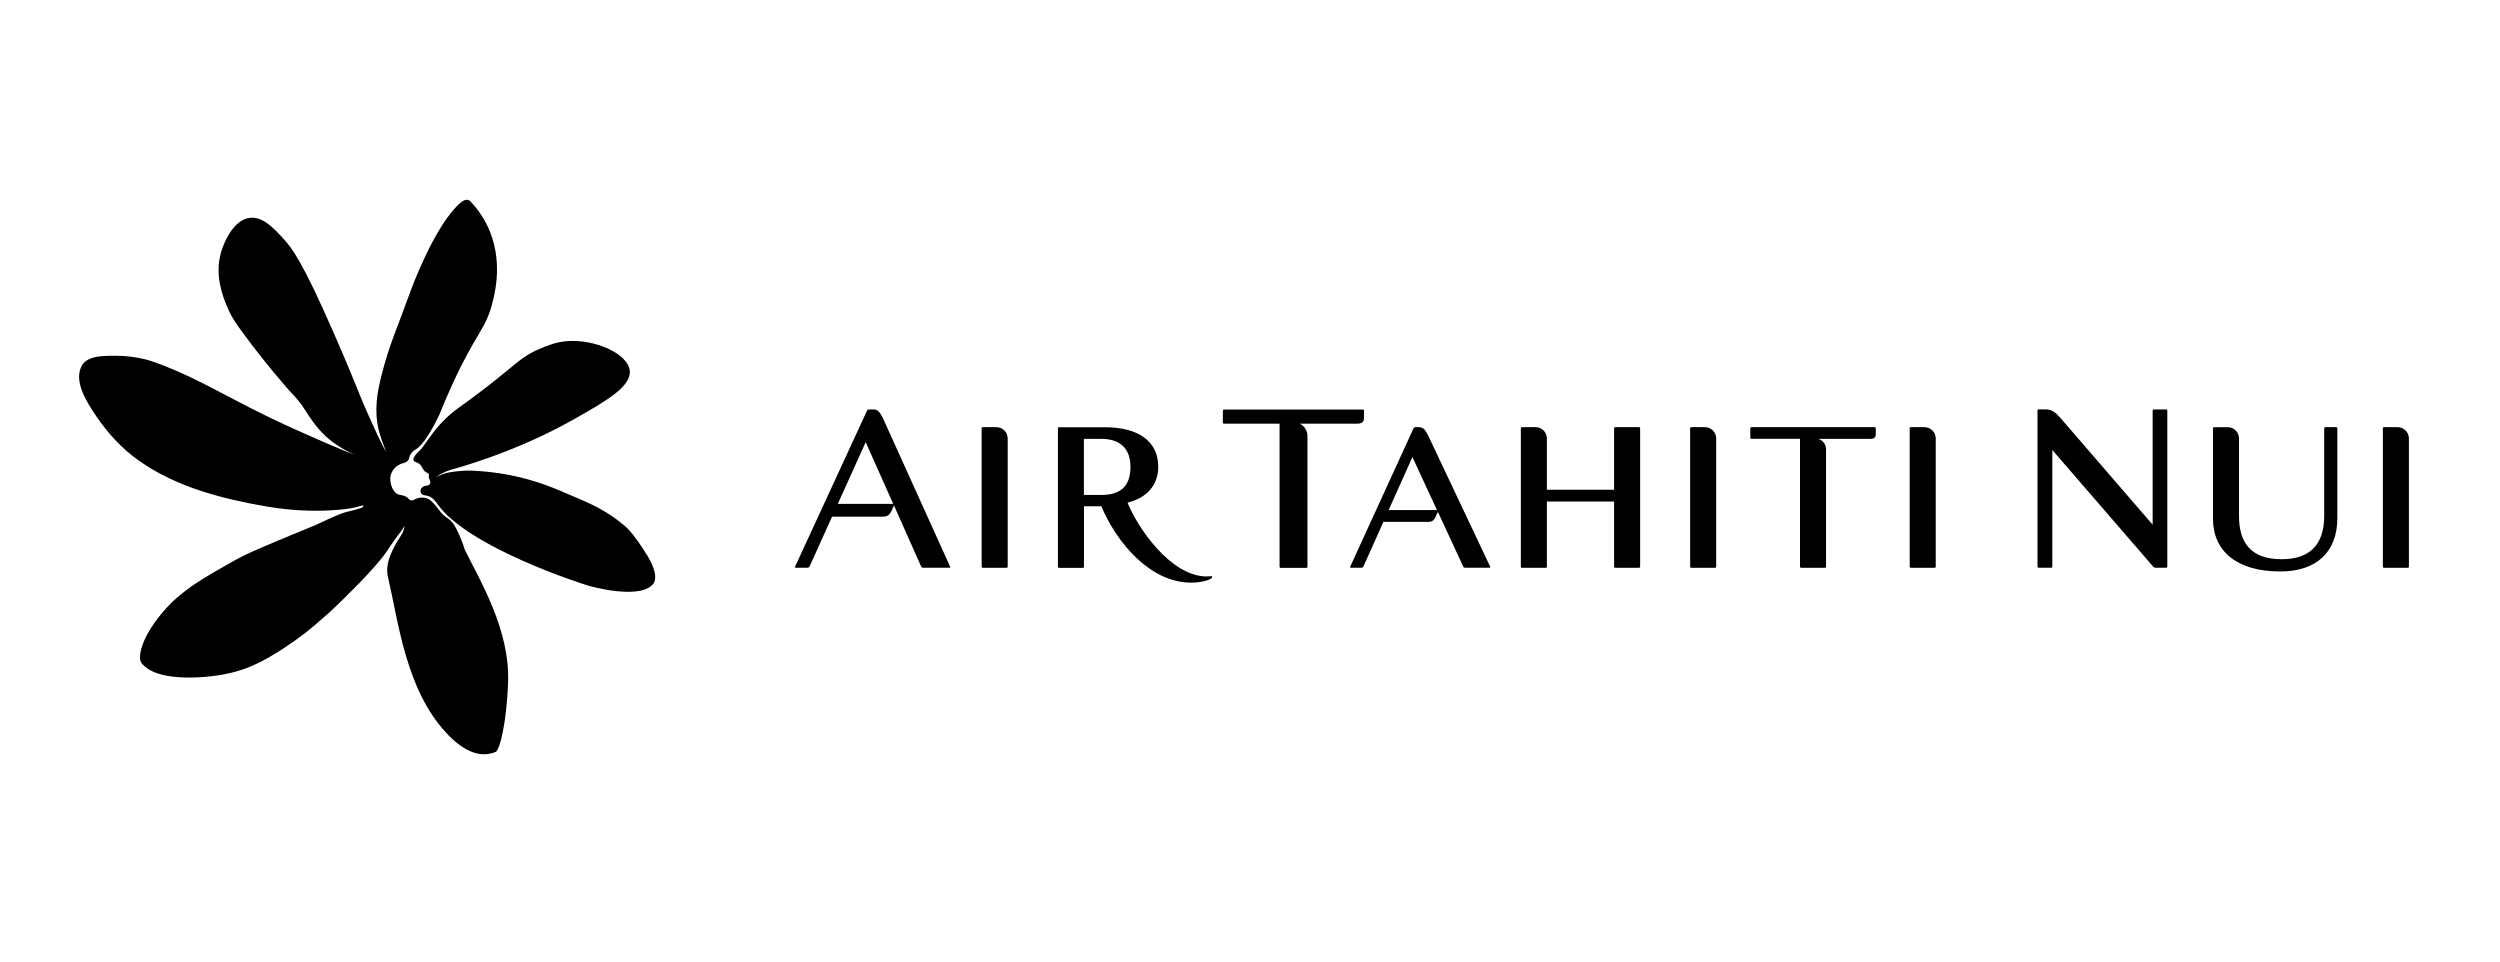 <?xml version="1.0" encoding="UTF-8"?><svg id="Calque_2" xmlns="http://www.w3.org/2000/svg" viewBox="0 0 312 120"><defs><style>.cls-1{fill:#000;}.cls-1,.cls-2{stroke-width:0px;}.cls-2{fill:none;}</style></defs><g id="Calque_1-2"><rect class="cls-2" width="312" height="120"/><path class="cls-1" d="M124.35,53.31h-1.7c-.07,0-.14.06-.14.14v17.27c0,.07.06.14.14.14h2.97c.07,0,.14-.06.14-.14v-16c0-.78-.63-1.41-1.41-1.41h0ZM212.77,53.31h-1.7c-.07,0-.14.06-.14.14v17.27c0,.07.06.14.14.14h2.97c.07,0,.14-.06.14-.14v-16c0-.78-.63-1.41-1.41-1.41h0ZM240.17,53.31h-1.7c-.07,0-.14.06-.14.14v17.27c0,.07.06.14.14.14h2.97c.07,0,.14-.06.14-.14v-16c0-.78-.63-1.41-1.41-1.41h0ZM299.22,53.31h-1.7c-.07,0-.14.06-.14.14v17.27c0,.07.06.14.14.14h2.97c.07,0,.14-.06.14-.14v-16c0-.78-.63-1.41-1.41-1.41h0ZM162.17,52.87h7.26c.58,0,.8-.28.8-.77v-.85c0-.07-.06-.14-.14-.14h-17.34c-.07,0-.14.06-.14.14v1.48c0,.07.06.14.14.14h6.94v17.86c0,.07.06.14.14.14h3.2c.07,0,.14-.06.14-.14v-16.36c0-.63-.42-1.27-.98-1.5h-.02ZM110.25,52.32c-.48-1.07-.83-1.22-1.25-1.22h-.58c-.07,0-.17.06-.2.12l-9,19.51c-.03.07,0,.12.08.12h1.52c.07,0,.17-.06.2-.12l2.82-6.25h6.35c.52,0,.82-.18,1.06-.7l.32-.7,3.4,7.65c.03.07.12.12.2.12h3.33c.07,0,.11-.06.08-.12l-8.33-18.41h0ZM104.56,62.88l3.48-7.7,3.43,7.7h-6.91,0ZM204.55,53.31h-2.97c-.07,0-.14.06-.14.14v7.67h-8.39v-6.4c0-.78-.63-1.41-1.41-1.41h-1.7c-.07,0-.14.06-.14.14v17.27c0,.07.06.14.14.14h2.97c.07,0,.14-.06.14-.14v-8.13h8.39v8.13c0,.07.06.14.14.14h2.97c.07,0,.14-.06.14-.14v-17.27c0-.07-.06-.14-.14-.14h0ZM178.2,54.3c-.33-.71-.63-.99-1.11-.99h-.47c-.07,0-.17.06-.2.12l-7.92,17.3c-.03.07,0,.12.08.12h1.36c.07,0,.17-.06.2-.12l2.51-5.6h5.61c.46,0,.71-.21.89-.6l.3-.65,3.17,6.85c.03.07.12.12.2.12h3.08c.07,0,.11-.06.08-.12l-7.77-16.43h-.02ZM173.3,63.66l2.97-6.62,3.07,6.62h-6.04ZM233.96,53.31h-15.38c-.07,0-.14.06-.14.14v1.17c0,.07.06.14.14.14h6.06v15.96c0,.07.06.14.14.14h2.97c.07,0,.14-.06.14-.14v-14.66c0-.62-.41-1.12-.98-1.29h6.56c.46,0,.63-.22.63-.62v-.7c0-.07-.06-.14-.14-.14h0ZM291.56,53.31h-1.36c-.07,0-.14.06-.14.14v10.94c0,3.6-1.81,5.4-5.32,5.4-4,0-5.31-2.26-5.31-5.37v-9.7c0-.78-.63-1.41-1.41-1.41h-1.7c-.07,0-.14.06-.14.14v11.29c0,4.02,2.95,6.58,8.4,6.58,4.5,0,7.12-2.42,7.12-6.66v-11.21c0-.07-.06-.14-.14-.14h0ZM151.19,71.91c-.09,0-.37.03-.6.03-4.47,0-8.63-6.09-9.87-9.21,2.46-.61,3.83-2.24,3.83-4.47,0-3.16-2.43-4.94-6.67-4.94h-5.71c-.07,0-.14.06-.14.14v17.27c0,.07.06.14.14.14h2.97c.07,0,.14-.06.14-.14v-7.55h2.17c1.86,4.44,6.03,9.53,11.19,9.53,1.41,0,2.65-.38,2.65-.71,0-.05-.02-.09-.1-.09h0ZM137.43,61.77h-2.16v-7h2.16c2.57,0,3.65,1.41,3.65,3.49s-.89,3.51-3.65,3.51ZM270.36,51.1h-1.57c-.07,0-.14.06-.14.14v14.24l-11.42-13.22c-.68-.79-1.13-1.17-1.96-1.17h-.85c-.07,0-.14.06-.14.14v19.48c0,.07.06.14.14.14h1.57c.07,0,.14-.06.14-.14v-14.55l12.61,14.58c.05.06.15.11.22.11h1.39c.07,0,.13-.06.13-.14v-19.48c0-.07-.06-.14-.14-.14h0ZM80.71,69.22c-1.29-2.09-2.17-3.09-2.68-3.54-2.4-2.07-4.68-2.96-6.56-3.77-.32-.14-.72-.31-1.52-.65-4.81-2.05-8.53-2.39-10.94-2.52h0c-.88-.05-2.13.08-2.68.17-.28.04-.65.09-1.07.26-.22.08-.52.22-.87.4.21-.16.52-.37.93-.57.57-.27.94-.37.94-.37l.06-.02s7.7-1.98,15.26-6.26c3.96-2.24,7.27-4.11,7.01-6.13-.27-2.13-4.43-3.94-7.89-3.64-1.28.11-2.22.49-3.2.89-2.42.99-3.02,1.93-6.78,4.84-3.37,2.61-4.12,2.82-5.81,4.66-1.1,1.21-2.12,2.85-2.36,3.08-.24.24-1.17,1.02-.91,1.46.11.18.51.16.85.52.12.12.34.65.54.8.28.27.42.12.5.38.04.13-.07.25,0,.44.07.22.1.22.17.43.03.08,0,.32-.16.44-.16.13-.42.02-.77.24-.19.12-.28.3-.29.53,0,.16.07.39.35.48,0,0,.1.02.55.12.56.12,1,.71,1.12.88.02.02.02.04.03.04,3.77,5.54,18.55,10.17,18.55,10.17.67.25,7.05,1.97,8.52-.22.57-1.06-.44-2.83-.9-3.57h-.02ZM57.27,66.67c-.46-1.05-.73-1.41-1.02-1.68-.41-.39-.71-.47-1.12-.92-.03-.04-.07-.08-.11-.13-.23-.27-.31-.43-.67-.85-.19-.22-.33-.37-.47-.5-.14-.14-.26-.23-.39-.31-.35-.17-.83-.25-1.29-.13-.47.12-.63.38-.95.28-.22-.07-.22-.21-.49-.39-.4-.27-.67-.2-1.05-.33-.47-.17-.8-.8-.91-1.24-.14-.57-.15-1.05.12-1.57.12-.25.36-.54.55-.69.25-.19.66-.37.96-.44.22-.06.43-.19.55-.39.09-.16.09-.32.17-.51,0-.02.09-.2.23-.37.23-.29.42-.32.76-.59.15-.12.25-.23.45-.44,1.01-1.09,2.24-3.71,2.24-3.71.33-.84.87-2.14,1.58-3.7,3-6.56,4.21-6.95,5.05-10.29.37-1.43,1.31-5.41-.56-9.43-.7-1.51-1.59-2.59-2.25-3.27-.09-.09-.27-.14-.44-.13,0,0-.31,0-.67.31-3.27,2.72-6.27,10.99-6.27,10.99-1.88,5.2-2.74,6.9-3.69,10.74-.49,2-.92,4.18-.31,6.71.35,1.44.94,2.63.9,2.67-.27-.39-1.42-2.77-2.53-5.32-.72-1.64-.87-2.13-1.87-4.52-.56-1.35-1.07-2.59-2.16-5.06-3.88-8.88-5.23-10.57-6.18-11.6-1.34-1.47-2.68-2.88-4.27-2.67-2.18.28-3.28,3.42-3.44,3.88-.18.52-.3,1.03-.37,1.54-.36,2.7.74,5.11,1.24,6.22.16.35.34.68.57,1.05.5.81,1.2,1.73,2.27,3.16,1.49,1.97,4.11,5.14,5.1,6.16.12.12.54.57,1.04,1.23.12.17.25.35.43.63.32.49.68,1.07,1.12,1.66.57.76,1.26,1.56,2.17,2.27,1.11.87,2.23,1.44,3.02,1.78-.89-.33-2.41-.94-4.83-2.01-2.34-1.03-4.95-2.17-8.32-3.89-4.38-2.23-7.91-4.33-12.35-5.83-.12-.04-1.97-.65-4.43-.64-1.24,0-2.54.02-3.39.49-.3.16-.54.37-.72.65-1.22,1.98.65,4.8,1.75,6.41,1.47,2.16,3.2,4.05,5.34,5.56,4.67,3.29,10.41,4.76,15.96,5.71,6.16,1.05,10.59.2,10.61.19.03,0,1.42-.34,1.42-.37,0,0,.03.27-.32.37-.78.23-.84.27-1.19.34h0c-1.18.25-1.87.57-4.46,1.78-1.07.43-2.53,1.04-4.62,1.91-4.59,1.92-4.64,2.04-6.81,3.26-4.2,2.36-4.94,3.16-5.59,3.67-1.8,1.43-4.77,4.98-4.89,7.59-.02.61.19.83.55,1.17,1.69,1.56,5.36,1.47,6.76,1.4,4.72-.24,7.17-1.55,9.17-2.72,2.04-1.18,3.97-2.69,4.3-2.94.65-.51,1.19-.96,2.78-2.37.83-.74,3.02-2.9,3.81-3.72,3.36-3.5,3.47-4.11,4.01-4.83.06-.07.11-.15.16-.22.18-.26.36-.55.85-1.17.32-.39.6-.87.62-.92,0,.07-.06.62-.41,1.15-.11.17-.17.29-.28.43-.19.26-.5.84-.77,1.39-.91,1.84-.72,2.92-.58,3.5,1.3,5.61,2.22,13.91,7.22,19.32,1.98,2.14,4.08,3.27,6.18,2.42.55-.22,1.39-3.73,1.57-8.68.23-6.6-3.47-12.63-5.39-16.54-.17-.55-.41-1.2-.72-1.9v-.02Z"/></g></svg>